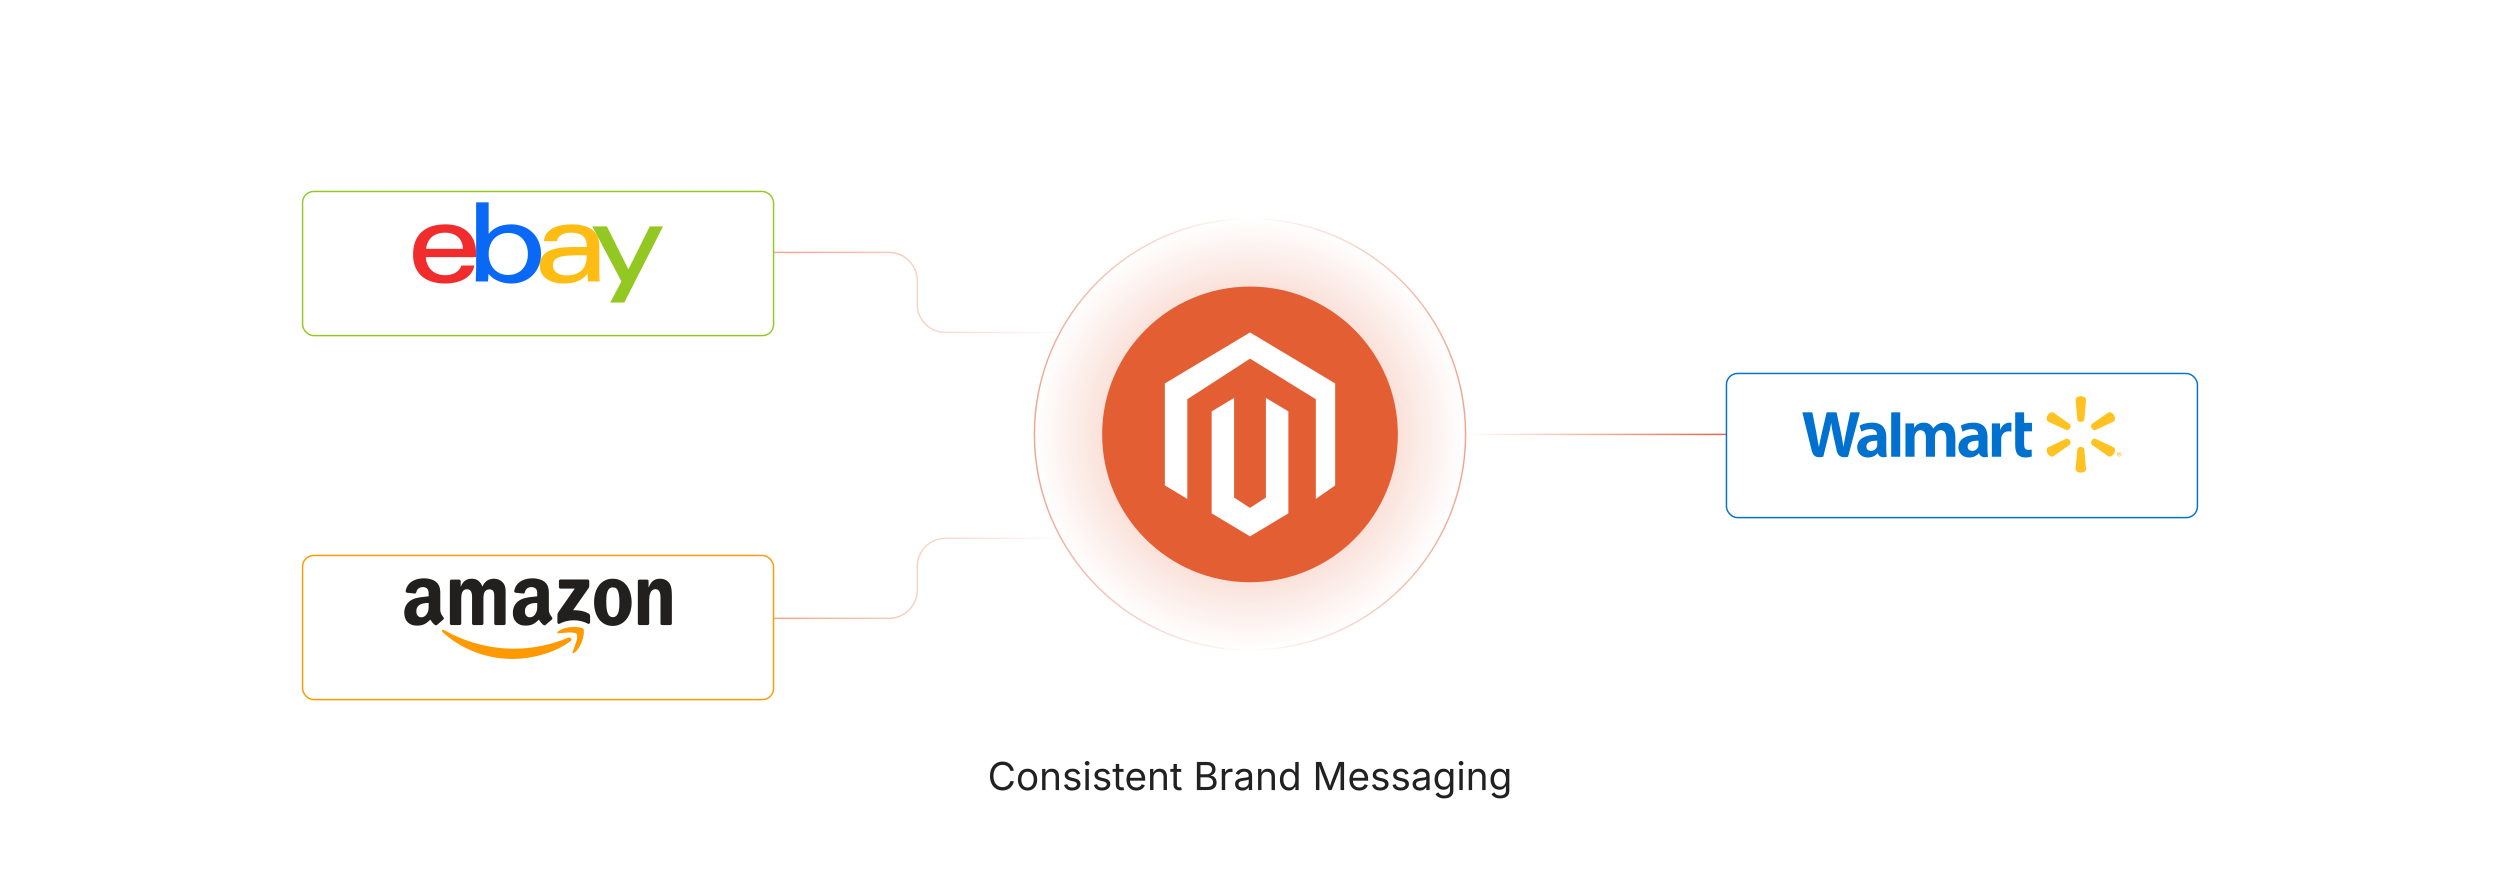 <?xml version="1.0" encoding="UTF-8"?><svg id="_02-Selling-on-Other-Websites" xmlns="http://www.w3.org/2000/svg" xmlns:xlink="http://www.w3.org/1999/xlink" viewBox="0 0 860 298.867"><defs><linearGradient id="linear-gradient" x1="266.1" y1="100.593" x2="367.996" y2="100.593" gradientUnits="userSpaceOnUse"><stop offset="0" stop-color="#e5643b"/><stop offset="1" stop-color="#fff"/></linearGradient><linearGradient id="linear-gradient-2" y1="254.417" y2="254.417" gradientTransform="translate(0 453.353) scale(1 -1)" xlink:href="#linear-gradient"/><linearGradient id="linear-gradient-3" x1="504.165" y1="149.434" x2="593.9" y2="149.434" gradientUnits="userSpaceOnUse"><stop offset="0" stop-color="#fff"/><stop offset="1" stop-color="#e5643b"/></linearGradient><radialGradient id="radial-gradient" cx="430" cy="149.434" fx="430" fy="149.434" r="74.165" gradientUnits="userSpaceOnUse"><stop offset="0" stop-color="#e45e34"/><stop offset="1" stop-color="#fff"/></radialGradient><linearGradient id="linear-gradient-4" x1="355.585" y1="149.434" x2="504.415" y2="149.434" gradientUnits="userSpaceOnUse"><stop offset="0" stop-color="#e5643b"/><stop offset=".5" stop-color="#fff"/><stop offset="1" stop-color="#e5643b"/></linearGradient><filter id="drop-shadow-1" filterUnits="userSpaceOnUse"><feOffset dx="0" dy="3.834"/><feGaussianBlur result="blur" stdDeviation="3.067"/><feFlood flood-color="#333" flood-opacity=".09"/><feComposite in2="blur" operator="in"/><feComposite in="SourceGraphic"/></filter><filter id="drop-shadow-2" filterUnits="userSpaceOnUse"><feOffset dx="0" dy="3.834"/><feGaussianBlur result="blur-2" stdDeviation="3.067"/><feFlood flood-color="#333" flood-opacity=".09"/><feComposite in2="blur-2" operator="in"/><feComposite in="SourceGraphic"/></filter><filter id="drop-shadow-3" filterUnits="userSpaceOnUse"><feOffset dx="0" dy="3.834"/><feGaussianBlur result="blur-3" stdDeviation="3.067"/><feFlood flood-color="#333" flood-opacity=".09"/><feComposite in2="blur-3" operator="in"/><feComposite in="SourceGraphic"/></filter></defs><path d="M344.851,271.919c-.828,0-1.565-.2-2.213-.601s-1.157-.973-1.527-1.716-.556-1.626-.556-2.649c0-1.027.185-1.912.556-2.655s.879-1.316,1.527-1.719,1.386-.604,2.213-.604c.489,0,.952.071,1.388.214s.826.352,1.173.627c.347.275.636.609.868,1.001.232.392.391.837.478,1.335h-1.235c-.069-.333-.188-.626-.354-.877-.167-.251-.37-.463-.611-.637s-.506-.303-.796-.39c-.29-.086-.594-.13-.91-.13-.581,0-1.105.147-1.573.442-.468.294-.838.727-1.111,1.296-.273.57-.409,1.269-.409,2.096,0,.824.137,1.52.413,2.09.275.57.646,1.001,1.115,1.293.468.292.99.438,1.566.438.316,0,.62-.044.91-.133.291-.089.556-.219.796-.39s.444-.383.611-.637c.167-.253.285-.544.354-.874h1.235c-.083.494-.24.936-.471,1.326-.232.39-.521.724-.868,1.001-.347.277-.738.489-1.173.634-.436.146-.9.218-1.394.218Z" fill="#212121" stroke-width="0"/><path d="M353.47,271.945c-.659,0-1.236-.156-1.732-.468s-.883-.75-1.16-1.313c-.277-.563-.416-1.217-.416-1.963,0-.758.139-1.42.416-1.985.277-.566.664-1.004,1.16-1.316s1.074-.468,1.732-.468c.663,0,1.244.156,1.742.468.499.312.886.75,1.164,1.316.277.565.416,1.227.416,1.985,0,.746-.139,1.4-.416,1.963-.277.563-.665,1.001-1.164,1.313-.498.312-1.079.468-1.742.468ZM353.47,270.898c.49,0,.893-.125,1.209-.377.316-.251.55-.582.702-.991.152-.409.228-.853.228-1.329,0-.481-.076-.928-.228-1.342-.151-.414-.386-.747-.702-1.001-.316-.253-.719-.38-1.209-.38-.485,0-.884.126-1.196.38-.312.254-.544.586-.696.998-.151.412-.228.86-.228,1.345,0,.477.076.92.228,1.329.152.41.384.74.696.991.312.251.71.377,1.196.377Z" fill="#212121" stroke-width="0"/><path d="M359.664,267.434v4.355h-1.17v-7.267h1.125l.006,1.761h-.162c.221-.671.536-1.148.945-1.43.41-.282.89-.422,1.44-.422.49,0,.918.101,1.287.302.369.201.656.504.861.91.206.405.309.916.309,1.531v4.615h-1.17v-4.517c0-.559-.146-.997-.438-1.313s-.692-.475-1.199-.475c-.347,0-.659.076-.936.228s-.496.373-.656.663c-.161.29-.241.643-.241,1.059Z" fill="#212121" stroke-width="0"/><path d="M368.828,271.945c-.498,0-.941-.073-1.329-.218-.388-.146-.708-.361-.958-.647-.251-.286-.42-.637-.507-1.053l1.111-.267c.104.398.3.691.588.877.288.187.648.279,1.082.279.507,0,.911-.108,1.212-.325.301-.217.452-.475.452-.773,0-.251-.088-.46-.264-.627-.175-.167-.443-.292-.802-.374l-1.209-.286c-.659-.156-1.148-.397-1.469-.725s-.481-.747-.481-1.258c0-.416.117-.783.351-1.102s.554-.568.958-.748c.405-.18.866-.27,1.381-.27.498,0,.922.075,1.271.224.349.149.633.355.852.617.219.262.382.564.491.907l-1.06.273c-.1-.26-.265-.496-.497-.708-.232-.212-.582-.318-1.05-.318-.433,0-.794.1-1.082.299-.288.199-.432.451-.432.754,0,.269.098.484.292.646s.505.293.929.393l1.099.26c.659.156,1.146.397,1.462.725s.475.74.475,1.238c0,.425-.12.803-.361,1.134s-.576.592-1.007.783c-.431.19-.931.286-1.499.286Z" fill="#212121" stroke-width="0"/><path d="M373.976,263.333c-.221,0-.412-.076-.572-.228-.16-.151-.24-.333-.24-.546,0-.217.08-.4.24-.549s.351-.224.572-.224c.225,0,.418.075.578.224s.241.333.241.549c0,.212-.081.395-.241.546-.16.152-.353.228-.578.228ZM373.384,271.789v-7.267h1.17v7.267h-1.17Z" fill="#212121" stroke-width="0"/><path d="M379.078,271.945c-.498,0-.941-.073-1.329-.218-.388-.146-.708-.361-.958-.647-.251-.286-.42-.637-.507-1.053l1.111-.267c.104.398.3.691.588.877.288.187.648.279,1.082.279.507,0,.911-.108,1.212-.325.301-.217.452-.475.452-.773,0-.251-.088-.46-.264-.627-.175-.167-.443-.292-.802-.374l-1.209-.286c-.659-.156-1.148-.397-1.469-.725s-.481-.747-.481-1.258c0-.416.117-.783.351-1.102s.554-.568.958-.748c.405-.18.866-.27,1.381-.27.498,0,.922.075,1.271.224.349.149.633.355.852.617.219.262.382.564.491.907l-1.06.273c-.1-.26-.265-.496-.497-.708-.232-.212-.582-.318-1.05-.318-.433,0-.794.1-1.082.299-.288.199-.432.451-.432.754,0,.269.098.484.292.646s.505.293.929.393l1.099.26c.659.156,1.146.397,1.462.725s.475.74.475,1.238c0,.425-.12.803-.361,1.134s-.576.592-1.007.783c-.431.19-.931.286-1.499.286Z" fill="#212121" stroke-width="0"/><path d="M386.494,264.522v1.001h-3.757v-1.001h3.757ZM383.83,262.793h1.17v7.111c0,.325.066.562.198.711.132.149.352.225.66.225.073,0,.167-.009.283-.026.115-.017.22-.035.315-.052l.241.988c-.122.043-.259.076-.413.098-.154.021-.307.032-.458.032-.628,0-1.118-.166-1.469-.497s-.526-.794-.526-1.388v-7.202Z" fill="#212121" stroke-width="0"/><path d="M390.914,271.945c-.702,0-1.308-.156-1.817-.468s-.901-.748-1.176-1.307c-.275-.559-.413-1.211-.413-1.956s.134-1.402.403-1.97c.269-.567.649-1.012,1.141-1.332.492-.321,1.067-.481,1.726-.481.386,0,.766.064,1.141.191.375.128.715.334,1.021.618s.549.658.731,1.121c.182.464.273,1.031.273,1.703v.487h-5.642v-.988h5.011l-.546.364c0-.477-.075-.9-.224-1.271-.149-.371-.372-.661-.666-.871-.295-.21-.661-.315-1.099-.315s-.812.107-1.125.322c-.312.215-.55.494-.715.838-.165.345-.247.714-.247,1.108v.656c0,.538.093.994.279,1.369.187.375.448.659.783.851.336.193.725.29,1.167.29.286,0,.546-.042.78-.124.234-.083.436-.207.604-.374.169-.167.299-.374.39-.621l1.131.312c-.113.364-.303.685-.572.962-.269.277-.602.494-.998.65-.396.156-.844.234-1.342.234Z" fill="#212121" stroke-width="0"/><path d="M396.79,267.434v4.355h-1.17v-7.267h1.125l.006,1.761h-.162c.221-.671.536-1.148.945-1.43.41-.282.89-.422,1.44-.422.49,0,.918.101,1.287.302.369.201.656.504.861.91.206.405.309.916.309,1.531v4.615h-1.17v-4.517c0-.559-.146-.997-.438-1.313s-.692-.475-1.199-.475c-.347,0-.659.076-.936.228s-.496.373-.656.663c-.161.29-.241.643-.241,1.059Z" fill="#212121" stroke-width="0"/><path d="M406.344,264.522v1.001h-3.757v-1.001h3.757ZM403.68,262.793h1.17v7.111c0,.325.066.562.198.711.132.149.352.225.66.225.073,0,.167-.009.283-.026.115-.017.22-.035.315-.052l.241.988c-.122.043-.259.076-.413.098-.154.021-.307.032-.458.032-.628,0-1.118-.166-1.469-.497s-.526-.794-.526-1.388v-7.202Z" fill="#212121" stroke-width="0"/><path d="M411.726,271.789v-9.685h3.432c.676,0,1.234.116,1.674.348.44.232.767.542.981.93s.322.818.322,1.29c0,.416-.074.759-.221,1.03-.147.271-.341.486-.582.646-.24.161-.501.28-.783.358v.091c.303.017.605.121.907.312.301.19.552.461.754.812s.302.78.302,1.287c0,.485-.112.923-.334,1.313-.224.39-.573.699-1.05.926-.477.228-1.097.341-1.859.341h-3.542ZM412.961,266.355h2.132c.347,0,.661-.068.942-.205.282-.136.505-.329.67-.578.165-.249.247-.541.247-.875,0-.42-.146-.775-.438-1.066-.292-.29-.753-.436-1.381-.436h-2.171v3.159ZM412.961,270.697h2.275c.754,0,1.29-.146,1.609-.436.318-.291.478-.646.478-1.066,0-.325-.083-.624-.247-.897s-.397-.492-.699-.657c-.301-.165-.66-.247-1.076-.247h-2.34v3.302Z" fill="#212121" stroke-width="0"/><path d="M420.292,271.789v-7.267h1.131v1.118h.078c.134-.368.374-.664.718-.887.344-.223.733-.334,1.167-.334.087,0,.189.002.309.006.119.004.213.009.283.013v1.176c-.035-.008-.122-.021-.26-.039-.139-.017-.286-.026-.442-.026-.347,0-.658.073-.933.218-.275.145-.491.345-.647.598-.156.253-.234.545-.234.874v4.55h-1.17Z" fill="#212121" stroke-width="0"/><path d="M427.338,271.958c-.459,0-.876-.087-1.251-.26-.375-.173-.673-.427-.894-.761-.221-.333-.332-.739-.332-1.215,0-.416.082-.754.247-1.014.165-.26.384-.464.66-.614.275-.15.58-.261.913-.335s.669-.132,1.007-.175c.434-.057.787-.1,1.06-.13.273-.03.476-.082.608-.156.132-.074.198-.199.198-.377v-.039c0-.303-.057-.56-.169-.77-.113-.21-.282-.372-.507-.484-.225-.113-.507-.169-.845-.169-.347,0-.644.054-.891.163-.247.108-.447.244-.601.406-.154.162-.27.328-.348.497l-1.125-.371c.186-.442.438-.788.754-1.037s.665-.426,1.046-.53.758-.156,1.131-.156c.243,0,.519.029.829.087.31.059.608.175.897.348.289.173.527.43.714.771.189.34.283.794.283,1.362v4.79h-1.15v-.988h-.078c-.083.169-.214.343-.396.523-.182.18-.418.331-.708.452-.291.122-.641.182-1.053.182ZM427.54,270.925c.434,0,.8-.084,1.099-.254.299-.169.526-.389.683-.66.156-.271.234-.553.234-.848v-1.007c-.048.056-.152.107-.312.153-.161.045-.344.085-.549.12-.206.035-.405.064-.598.088s-.345.042-.458.055c-.282.035-.545.094-.79.179-.245.084-.441.208-.588.371-.147.162-.221.382-.221.66,0,.251.065.461.195.63.13.169.308.297.533.383.226.087.483.13.773.13Z" fill="#212121" stroke-width="0"/><path d="M433.948,267.434v4.355h-1.17v-7.267h1.124l.007,1.761h-.163c.222-.671.536-1.148.946-1.43.409-.282.889-.422,1.439-.422.489,0,.919.101,1.287.302.368.201.655.504.861.91.205.405.309.916.309,1.531v4.615h-1.17v-4.517c0-.559-.146-.997-.439-1.313-.292-.316-.691-.475-1.198-.475-.348,0-.659.076-.937.228s-.496.373-.656.663c-.16.29-.24.643-.24,1.059Z" fill="#212121" stroke-width="0"/><path d="M443.366,271.945c-.602,0-1.135-.154-1.599-.462s-.825-.743-1.085-1.306c-.261-.563-.391-1.23-.391-2.002,0-.767.131-1.431.394-1.992.262-.561.625-.993,1.089-1.297.463-.303.996-.455,1.599-.455.473,0,.847.078,1.124.234.277.156.491.333.641.53s.264.36.341.491h.092v-3.582h1.17v9.685h-1.131v-1.125h-.131c-.077.134-.193.302-.348.504-.153.201-.37.381-.649.54s-.651.237-1.115.237ZM443.542,270.898c.442,0,.814-.116,1.118-.348.303-.231.533-.553.688-.965.156-.412.234-.886.234-1.423,0-.537-.077-1.006-.23-1.407-.154-.4-.383-.714-.687-.939-.303-.225-.678-.338-1.124-.338-.459,0-.842.119-1.147.357s-.534.56-.686.965c-.151.405-.228.859-.228,1.361,0,.507.077.968.23,1.381.154.414.385.743.692.988.308.245.687.367,1.138.367Z" fill="#212121" stroke-width="0"/><path d="M452.681,271.789v-9.685h1.755l2.386,6.11c.056.143.12.322.191.536s.147.447.228.699.157.501.23.75c.074.25.139.48.195.692h-.273c.061-.199.128-.421.202-.666.073-.245.15-.494.23-.748s.157-.491.23-.712c.074-.221.139-.405.195-.552l2.353-6.11h1.762v9.685h-1.216v-5.531c0-.199.001-.427.004-.683.002-.255.006-.524.013-.806s.013-.568.02-.858c.007-.291.012-.572.017-.845h.104c-.091.299-.188.604-.289.913-.102.31-.201.609-.299.897-.098.289-.189.552-.276.79s-.16.436-.221.591l-2.165,5.531h-1.072l-2.197-5.531c-.061-.151-.132-.343-.214-.575-.083-.232-.173-.49-.27-.773-.098-.284-.198-.583-.303-.897-.104-.314-.21-.629-.318-.946h.117c.009.243.016.505.022.787s.012.566.017.854c.004.289.009.565.013.832s.007.506.007.718v5.531h-1.177Z" fill="#212121" stroke-width="0"/><path d="M467.617,271.945c-.702,0-1.308-.156-1.817-.468-.509-.312-.9-.748-1.176-1.307-.275-.559-.413-1.211-.413-1.956s.135-1.402.403-1.97c.269-.567.648-1.012,1.141-1.332.491-.321,1.066-.481,1.726-.481.386,0,.766.064,1.141.191.375.128.715.334,1.021.618s.549.658.731,1.121c.182.464.272,1.031.272,1.703v.487h-5.642v-.988h5.012l-.546.364c0-.477-.075-.9-.225-1.271-.149-.371-.372-.661-.666-.871-.295-.21-.661-.315-1.099-.315s-.812.107-1.124.322c-.312.215-.551.494-.716.838-.164.345-.246.714-.246,1.108v.656c0,.538.093.994.279,1.369.186.375.447.659.783.851.336.193.725.29,1.166.29.286,0,.546-.042.78-.124.234-.083.436-.207.604-.374.169-.167.299-.374.39-.621l1.131.312c-.112.364-.303.685-.571.962s-.602.494-.998.65c-.396.156-.844.234-1.342.234Z" fill="#212121" stroke-width="0"/><path d="M474.792,271.945c-.499,0-.941-.073-1.329-.218-.388-.146-.708-.361-.959-.647s-.42-.637-.507-1.053l1.111-.267c.104.398.3.691.588.877s.649.279,1.082.279c.508,0,.911-.108,1.213-.325.301-.217.451-.475.451-.773,0-.251-.088-.46-.263-.627-.176-.167-.443-.292-.803-.374l-1.209-.286c-.659-.156-1.148-.397-1.469-.725-.321-.327-.481-.747-.481-1.258,0-.416.117-.783.352-1.102.233-.318.553-.568.958-.748s.865-.27,1.382-.27c.498,0,.922.075,1.271.224s.633.355.852.617c.219.262.382.564.49.907l-1.06.273c-.1-.26-.266-.496-.497-.708-.231-.212-.582-.318-1.05-.318-.434,0-.794.1-1.082.299-.288.199-.433.451-.433.754,0,.269.098.484.293.646s.505.293.93.393l1.099.26c.658.156,1.146.397,1.462.725s.475.74.475,1.238c0,.425-.12.803-.36,1.134-.241.332-.577.592-1.008.783-.432.19-.931.286-1.498.286Z" fill="#212121" stroke-width="0"/><path d="M481.818,271.945c-.499,0-.941-.073-1.329-.218-.388-.146-.708-.361-.959-.647s-.42-.637-.507-1.053l1.111-.267c.104.398.3.691.588.877s.649.279,1.082.279c.508,0,.911-.108,1.213-.325.301-.217.451-.475.451-.773,0-.251-.088-.46-.263-.627-.176-.167-.443-.292-.803-.374l-1.209-.286c-.659-.156-1.148-.397-1.469-.725-.321-.327-.481-.747-.481-1.258,0-.416.117-.783.352-1.102.233-.318.553-.568.958-.748s.865-.27,1.382-.27c.498,0,.922.075,1.271.224s.633.355.852.617c.219.262.382.564.49.907l-1.06.273c-.1-.26-.266-.496-.497-.708-.231-.212-.582-.318-1.05-.318-.434,0-.794.1-1.082.299-.288.199-.433.451-.433.754,0,.269.098.484.293.646s.505.293.93.393l1.099.26c.658.156,1.146.397,1.462.725s.475.74.475,1.238c0,.425-.12.803-.36,1.134-.241.332-.577.592-1.008.783-.432.19-.931.286-1.498.286Z" fill="#212121" stroke-width="0"/><path d="M488.409,271.958c-.46,0-.877-.087-1.251-.26-.375-.173-.673-.427-.895-.761-.221-.333-.331-.739-.331-1.215,0-.416.082-.754.247-1.014.164-.26.385-.464.659-.614.275-.15.58-.261.914-.335.333-.074.669-.132,1.007-.175.434-.057.787-.1,1.06-.13.273-.03.476-.082.607-.156.133-.074.198-.199.198-.377v-.039c0-.303-.056-.56-.169-.77-.112-.21-.281-.372-.507-.484s-.507-.169-.845-.169c-.347,0-.644.054-.891.163-.247.108-.447.244-.602.406-.153.162-.27.328-.348.497l-1.124-.371c.187-.442.438-.788.754-1.037s.665-.426,1.047-.53c.381-.104.758-.156,1.131-.156.242,0,.519.029.828.087s.609.175.897.348c.288.173.526.43.715.771s.282.794.282,1.362v4.79h-1.15v-.988h-.078c-.082.169-.214.343-.396.523-.182.18-.418.331-.708.452-.29.122-.642.182-1.053.182ZM488.61,270.925c.434,0,.8-.084,1.099-.254.299-.169.526-.389.683-.66.156-.271.233-.553.233-.848v-1.007c-.047.056-.151.107-.312.153s-.344.085-.549.12c-.206.035-.405.064-.599.088-.192.024-.346.042-.458.055-.282.035-.545.094-.79.179-.244.084-.44.208-.588.371-.147.162-.221.382-.221.66,0,.251.064.461.194.63s.308.297.533.383c.226.087.483.13.773.13Z" fill="#212121" stroke-width="0"/><path d="M496.794,274.662c-.538,0-1.003-.068-1.395-.205-.393-.137-.718-.317-.979-.543-.26-.225-.466-.47-.617-.734l.949-.61c.104.139.232.292.387.461.153.169.361.313.624.433.262.119.605.179,1.03.179.58,0,1.058-.139,1.433-.416s.562-.715.562-1.313v-1.456h-.11c-.083.139-.198.303-.348.494-.149.19-.364.358-.644.503-.279.146-.653.218-1.121.218-.581,0-1.104-.137-1.566-.413-.464-.275-.83-.677-1.099-1.206s-.403-1.172-.403-1.931c0-.75.132-1.4.396-1.953.265-.552.63-.98,1.096-1.284.466-.303.999-.455,1.602-.455.468,0,.842.077,1.121.23.28.154.495.331.647.53.151.199.269.364.351.494h.11v-1.164h1.138v7.455c0,.624-.141,1.134-.423,1.53-.281.396-.662.688-1.141.875-.479.186-1.013.279-1.602.279ZM496.761,270.632c.442,0,.814-.101,1.118-.302.304-.202.533-.492.689-.871.155-.379.233-.833.233-1.362,0-.516-.077-.969-.23-1.362-.154-.392-.383-.7-.686-.923-.304-.223-.679-.334-1.125-.334-.459,0-.843.118-1.15.354-.308.236-.538.552-.692.946-.153.395-.23.834-.23,1.319,0,.499.078.938.234,1.319.156.381.388.679.695.894.308.214.688.322,1.144.322Z" fill="#212121" stroke-width="0"/><path d="M502.604,263.333c-.221,0-.411-.076-.571-.228-.161-.151-.241-.333-.241-.546,0-.217.08-.4.241-.549.16-.149.351-.224.571-.224.226,0,.418.075.579.224.16.149.24.333.24.549,0,.212-.08.395-.24.546-.161.152-.354.228-.579.228ZM502.014,271.789v-7.267h1.17v7.267h-1.17Z" fill="#212121" stroke-width="0"/><path d="M506.407,267.434v4.355h-1.17v-7.267h1.124l.007,1.761h-.163c.222-.671.536-1.148.946-1.43.409-.282.889-.422,1.439-.422.489,0,.919.101,1.287.302.368.201.655.504.861.91.205.405.309.916.309,1.531v4.615h-1.17v-4.517c0-.559-.146-.997-.439-1.313-.292-.316-.691-.475-1.198-.475-.348,0-.659.076-.937.228s-.496.373-.656.663c-.16.29-.24.643-.24,1.059Z" fill="#212121" stroke-width="0"/><path d="M516.046,274.662c-.538,0-1.003-.068-1.395-.205-.393-.137-.718-.317-.979-.543-.26-.225-.466-.47-.617-.734l.949-.61c.104.139.232.292.387.461.153.169.361.313.624.433.262.119.605.179,1.03.179.58,0,1.058-.139,1.433-.416s.562-.715.562-1.313v-1.456h-.11c-.083.139-.198.303-.348.494-.149.19-.364.358-.644.503-.279.146-.653.218-1.121.218-.581,0-1.104-.137-1.566-.413-.464-.275-.83-.677-1.099-1.206s-.403-1.172-.403-1.931c0-.75.132-1.4.396-1.953.265-.552.63-.98,1.096-1.284.466-.303.999-.455,1.602-.455.468,0,.842.077,1.121.23.28.154.495.331.647.53.151.199.269.364.351.494h.11v-1.164h1.138v7.455c0,.624-.141,1.134-.423,1.53-.281.396-.662.688-1.141.875-.479.186-1.013.279-1.602.279ZM516.013,270.632c.442,0,.814-.101,1.118-.302.304-.202.533-.492.689-.871.155-.379.233-.833.233-1.362,0-.516-.077-.969-.23-1.362-.154-.392-.383-.7-.686-.923-.304-.223-.679-.334-1.125-.334-.459,0-.843.118-1.15.354-.308.236-.538.552-.692.946-.153.395-.23.834-.23,1.319,0,.499.078.938.234,1.319.156.381.388.679.695.894.308.214.688.322,1.144.322Z" fill="#212121" stroke-width="0"/><path d="M266.1,86.828h39.723c5.361,0,9.707,4.346,9.707,9.707v8.116c0,5.361,4.346,9.707,9.707,9.707h42.759" fill="none" opacity=".58" stroke="url(#linear-gradient)" stroke-miterlimit="10" stroke-width=".5"/><path d="M266.1,212.701h39.723c5.361,0,9.707-4.346,9.707-9.707v-8.116c0-5.361,4.346-9.707,9.707-9.707h42.759" fill="none" opacity=".58" stroke="url(#linear-gradient-2)" stroke-miterlimit="10" stroke-width=".5"/><line x1="504.165" y1="149.434" x2="593.9" y2="149.434" fill="none" stroke="url(#linear-gradient-3)" stroke-miterlimit="10" stroke-width=".5"/><circle cx="430" cy="149.434" r="74.165" fill="url(#radial-gradient)" opacity=".58" stroke="url(#linear-gradient-4)" stroke-miterlimit="10" stroke-width=".5"/><circle cx="430" cy="149.434" r="50.861" fill="#e45e34" stroke-width="0"/><g id="LOGO"><polygon points="459.291 131.901 459.291 166.986 452.648 171.615 452.648 137.334 430 123.371 408.434 137.334 408.434 171.615 400.709 166.986 400.709 131.901 430 114.358 459.291 131.901" fill="#fff" stroke-width="0"/><polygon points="443.197 141.518 443.197 176.604 437.854 179.803 430 184.509 422.14 179.803 416.803 176.604 416.803 141.518 424.528 136.89 424.528 171.17 430 174.711 435.472 171.17 435.472 136.89 443.197 141.518" fill="#fff" stroke-width="0"/></g><rect x="593.9" y="124.642" width="162.018" height="49.583" rx="3.834" ry="3.834" fill="#fff" filter="url(#drop-shadow-1)" stroke="#0071ce" stroke-miterlimit="10" stroke-width=".5"/><path d="M683.693,150.28c0-2.6-1.113-4.897-4.877-4.897-1.931,0-3.465.55-4.297,1.032l.61,2.086c.766-.48,1.988-.876,3.141-.876,1.906-.003,2.218,1.075,2.218,1.768v.167c-4.16-.007-6.789,1.431-6.789,4.358,0,1.789,1.335,3.465,3.669,3.465,1.424,0,2.627-.575,3.345-1.482h.07s.474,1.982,3.094,1.225c-.133-.83-.183-1.705-.183-2.768v-4.078ZM680.59,153.025c0,.21-.017.428-.079.615-.24.801-1.066,1.471-2.094,1.471-.868,0-1.549-.491-1.549-1.521,0-1.575,1.739-2.008,3.722-1.997" fill="#0071ce" stroke-width="0"/><path d="M620.008,141.845s2.717,11.116,3.149,12.917c.509,2.105,1.42,2.883,4.049,2.364l1.698-6.893c.429-1.708.721-2.932.999-4.672h.047c.192,1.758.47,2.965.821,4.678,0,0,.693,3.132,1.052,4.772.35,1.64,1.335,2.675,3.915,2.116l4.043-15.281h-3.263l-1.387,6.61c-.367,1.915-.701,3.424-.961,5.178h-.047c-.234-1.736-.532-3.183-.914-5.059l-1.437-6.73h-3.405l-1.534,6.558c-.437,2.002-.846,3.608-1.104,5.308h-.044c-.265-1.595-.624-3.625-1.005-5.553,0,0-.911-4.695-1.233-6.313" fill="#0071ce" stroke-width="0"/><path d="M648.876,150.28c0-2.6-1.116-4.897-4.88-4.897-1.926,0-3.463.55-4.294,1.032l.61,2.086c.763-.48,1.984-.876,3.141-.876,1.906-.003,2.218,1.075,2.218,1.768v.167c-4.16-.007-6.792,1.431-6.792,4.358,0,1.789,1.34,3.465,3.663,3.465,1.437,0,2.63-.575,3.348-1.482h.073s.476,1.982,3.094,1.225c-.135-.83-.18-1.705-.18-2.768v-4.078ZM645.77,153.025c0,.21-.017.428-.077.615-.242.801-1.069,1.471-2.099,1.471-.863,0-1.546-.491-1.546-1.521,0-1.575,1.739-2.008,3.722-1.997" fill="#0071ce" stroke-width="0"/><polygon points="650.569 141.845 650.569 157.121 653.675 157.121 653.675 153.882 653.675 141.845 650.569 141.845" fill="#0071ce" stroke-width="0"/><path d="M693.226,141.845v11.271c0,1.556.292,2.64.92,3.305.552.583,1.455.962,2.53.962.923,0,1.826-.178,2.253-.332l-.038-2.426c-.319.074-.684.137-1.184.137-1.06,0-1.41-.672-1.41-2.068v-4.314h2.705v-2.919h-2.705v-3.615" fill="#0071ce" stroke-width="0"/><path d="M685.198,145.648v11.478h3.211v-5.878c0-.316.02-.589.07-.842.24-1.239,1.18-2.024,2.535-2.024.378,0,.635.042.921.086v-3.009c-.24-.043-.402-.066-.697-.066-1.202,0-2.564.763-3.138,2.425h-.079v-2.169" fill="#0071ce" stroke-width="0"/><path d="M655.479,145.648v11.478h3.129v-6.737c0-.316.035-.639.147-.931.254-.682.886-1.472,1.899-1.472,1.26,0,1.854,1.063,1.854,2.597v6.543h3.121v-6.818c0-.297.042-.662.129-.926.25-.774.934-1.397,1.879-1.397,1.273,0,1.889,1.04,1.889,2.849v6.291h3.118v-6.768c0-3.555-1.809-4.966-3.862-4.966-.903,0-1.622.222-2.268.62-.546.335-1.025.807-1.455,1.425h-.047c-.494-1.235-1.654-2.046-3.169-2.046-1.943,0-2.826.981-3.345,1.81h-.047v-1.554" fill="#0071ce" stroke-width="0"/><path d="M715.806,145.133c.614,0,1.13-.32,1.198-.732l.608-6.89c0-.682-.803-1.241-1.806-1.241-1.008,0-1.806.558-1.806,1.241l.614,6.89c.065.412.579.732,1.192.732" fill="#ffc220" stroke-width="0"/><path d="M712.074,147.289c.304-.538.287-1.136-.042-1.402l-5.679-3.971c-.591-.345-1.475.066-1.981.935-.505.868-.402,1.842.176,2.18l6.287,2.915c.402.151.929-.129,1.238-.662" fill="#ffc220" stroke-width="0"/><path d="M719.537,147.283c.322.533.848.813,1.239.67l6.287-2.923c.584-.345.672-1.309.178-2.177-.505-.869-1.394-1.277-1.984-.939l-5.68,3.967c-.315.27-.338.871-.034,1.408" fill="#ffc220" stroke-width="0"/><path d="M715.806,153.74c.614,0,1.13.32,1.198.732l.608,6.89c0,.682-.803,1.235-1.806,1.235-1.008,0-1.806-.553-1.806-1.235l.614-6.89c.065-.412.579-.732,1.192-.732" fill="#ffc220" stroke-width="0"/><path d="M719.537,151.59c.322-.534.848-.82,1.239-.665l6.287,2.918c.584.338.672,1.311.178,2.18-.505.863-1.394,1.273-1.984.935l-5.68-3.973c-.315-.268-.338-.865-.034-1.396" fill="#ffc220" stroke-width="0"/><path d="M712.074,151.584c.304.537.287,1.133-.042,1.402l-5.679,3.966c-.591.345-1.475-.067-1.981-.93-.505-.868-.402-1.842.176-2.18l6.287-2.918c.402-.153.929.129,1.238.659" fill="#ffc220" stroke-width="0"/><path d="M728.904,156.353h.078c.106,0,.149.034.161.118.023.094.035.157.058.184h.202c-.018-.02-.04-.071-.052-.19-.023-.102-.075-.16-.149-.18v-.019c.102-.023.161-.092.161-.176,0-.077-.035-.132-.07-.167-.067-.032-.132-.058-.275-.058-.126,0-.219.011-.293.028v.762h.179v-.303ZM728.91,156.006l.092-.012c.108,0,.166.05.166.12,0,.078-.078.114-.178.114h-.079v-.222ZM729.024,155.489c-.441,0-.791.345-.791.767,0,.433.35.778.791.778.447,0,.786-.345.786-.778,0-.423-.339-.767-.786-.767M729.024,155.644c.339,0,.591.275.591.612,0,.34-.252.623-.591.618-.339,0-.596-.277-.596-.618,0-.338.257-.612.591-.612" fill="#ffc220" stroke-width="0"/><rect x="104.082" y="62.036" width="162.018" height="49.583" rx="3.834" ry="3.834" fill="#fff" filter="url(#drop-shadow-2)" stroke="#93c822" stroke-miterlimit="10" stroke-width=".5"/><g id="g4"><path id="path1" d="M196.535,87.873c-3.908.128-6.336.833-6.336,3.407,0,1.666,1.328,3.473,4.701,3.473,4.521,0,6.935-2.465,6.935-6.507l0-.445c-1.585,0-3.54.014-5.301.072h-0ZM206.146,93.214c0,1.254.036,2.492.146,3.607h-4.009c-.107-.918-.146-1.83-.146-2.715-2.167,2.664-4.745,3.43-8.321,3.43-5.304,0-8.144-2.804-8.144-6.046,0-4.697,3.863-6.352,10.568-6.506,1.834-.042,3.893-.048,5.596-.048l-0-.459c0-3.144-2.016-4.437-5.51-4.437-2.594,0-4.505,1.073-4.702,2.928h-4.528c.479-4.624,5.338-5.794,9.609-5.794,5.118,0,9.44,1.821,9.44,7.234l0,8.806Z" fill="#ffbc13" stroke-width="0"/><path id="path2" d="M159.26,85.58c-.167-4.031-3.077-5.54-6.187-5.54-3.353,0-6.031,1.697-6.5,5.54h12.687ZM146.481,88.446c.233,3.911,2.93,6.225,6.639,6.225,2.57,0,4.855-1.047,5.621-3.325h4.445c-.864,4.621-5.775,6.19-10.002,6.19-7.685 0-11.091-4.233-11.091-9.94,0-6.283,3.523-10.422,11.161-10.422,6.08,0,10.535,3.182,10.535,10.127v1.145h-17.307Z" fill="#f12c2d" stroke-width="0"/><path id="path3" d="M174.843,94.589c4.005,0,6.746-2.883,6.746-7.233,0-4.35-2.741-7.233-6.746-7.233-3.983,0-6.746,2.883-6.746,7.233,0,4.35,2.763,7.233,6.746,7.233h0ZM163.788,69.596h4.309l-0,10.825c2.112-2.516,5.021-3.247,7.885-3.247,4.802,0,10.135,3.24,10.135,10.236,0,5.858-4.242,10.126-10.215,10.126-3.127,0-6.07-1.122-7.885-3.344,0,.888-.05,1.782-.147,2.628h-4.229c.074-1.368.147-3.072.147-4.45l0-22.775Z" fill="#0968f6" stroke-width="0"/><path id="path4" d="M228.09,77.891l-13.325,26.169h-4.825l3.831-7.266-10.028-18.902h5.042l7.379,14.768,7.358-14.768h4.568Z" fill="#93c822" stroke-width="0"/></g><rect x="104.082" y="187.248" width="162.018" height="49.583" rx="3.834" ry="3.834" fill="#fff" filter="url(#drop-shadow-3)" stroke="#f90" stroke-miterlimit="10" stroke-width=".5"/><path id="path8" d="M196.172,220.63c-5.349,3.943-13.103,6.047-19.778,6.047-9.36,0-17.787-3.462-24.162-9.22-.501-.453-.052-1.07.549-.717,6.88,4.003,15.387,6.411,24.174,6.411,5.926,0,12.446-1.226,18.44-3.771.906-.385,1.663.593.777,1.25" fill="#f90" stroke-width="0"/><path id="path10" d="M198.396,218.085c-.681-.874-4.52-.413-6.243-.208-.525.064-.605-.393-.132-.721,3.057-2.152,8.074-1.531,8.659-.809.585.725-.152,5.754-3.025,8.154-.441.369-.862.172-.665-.317.645-1.611,2.092-5.221,1.406-6.099" fill="#f90" stroke-width="0"/><path id="path12" d="M192.274,201.965v-2.092c0-.317.24-.529.529-.529h9.364c.301,0,.541.216.541.529v1.791c-.004.301-.256.693-.705,1.314l-4.852,6.928c1.803-.044,3.706.224,5.341,1.146.369.208.469.513.497.813v2.232c0,.305-.337.661-.689.477-2.881-1.511-6.708-1.675-9.893.016-.325.176-.665-.176-.665-.481v-2.12c0-.341.004-.922.345-1.439l5.622-8.062h-4.893c-.301,0-.541-.212-.541-.525" fill="#221f1f" stroke-width="0"/><path id="path14" d="M158.114,215.016h-2.849c-.272-.02-.489-.224-.509-.485v-14.621c0-.293.244-.525.549-.525h2.657c.276.012.497.224.517.489v1.911h.052c.693-1.847,1.995-2.709,3.751-2.709,1.783,0,2.897.862,3.698,2.709.689-1.847,2.256-2.709,3.935-2.709,1.194,0,2.5.493,3.298,1.599.902,1.23.717,3.017.717,4.584l-.004,9.228c0,.293-.244.529-.549.529h-2.845c-.284-.02-.513-.248-.513-.529v-7.75c0-.617.056-2.156-.08-2.741-.212-.982-.849-1.258-1.675-1.258-.689,0-1.41.461-1.703,1.198-.293.737-.264,1.971-.264,2.801v7.75c0,.293-.244.529-.549.529h-2.845c-.289-.02-.513-.248-.513-.529l-.004-7.75c0-1.631.268-4.031-1.755-4.031-2.048,0-1.967,2.34-1.967,4.031v7.75c0,.293-.244.529-.549.529" fill="#221f1f" stroke-width="0"/><path id="path16" d="M210.77,199.076c4.227,0,6.515,3.63,6.515,8.246,0,4.46-2.528,7.998-6.515,7.998-4.151,0-6.411-3.63-6.411-8.154,0-4.552,2.288-8.09,6.411-8.09M210.794,202.061c-2.1,0-2.232,2.861-2.232,4.644,0,1.787-.028,5.602,2.208,5.602,2.208,0,2.312-3.077,2.312-4.953,0-1.234-.052-2.709-.425-3.879-.321-1.018-.958-1.414-1.863-1.414" fill="#221f1f" stroke-width="0"/><path id="path18" d="M222.767,215.016h-2.837c-.284-.02-.513-.248-.513-.529l-.004-14.625c.024-.268.26-.477.549-.477h2.641c.248.012.453.18.509.409v2.236h.052c.797-1.999,1.915-2.953,3.883-2.953,1.278,0,2.524.461,3.326,1.723.745,1.17.745,3.137.745,4.552v9.204c-.032.256-.268.461-.549.461h-2.857c-.26-.02-.477-.212-.505-.461v-7.942c0-1.599.184-3.939-1.783-3.939-.693,0-1.33.465-1.647,1.17-.401.894-.453,1.783-.453,2.769v7.874c-.004.293-.252.529-.557.529" fill="#221f1f" stroke-width="0"/><g id="use28"><path id="path30" d="M184.809,208.032v-.617c-2.06,0-4.235.441-4.235,2.869,0,1.23.637,2.064,1.731,2.064.801,0,1.519-.493,1.971-1.294.561-.986.533-1.911.533-3.021M187.682,214.976c-.188.168-.461.18-.673.068-.946-.785-1.114-1.15-1.635-1.899-1.563,1.595-2.669,2.072-4.696,2.072-2.396,0-4.263-1.479-4.263-4.44,0-2.312,1.254-3.887,3.037-4.656,1.547-.681,3.706-.801,5.357-.99v-.369c0-.677.052-1.479-.345-2.064-.349-.525-1.014-.741-1.599-.741-1.086,0-2.056.557-2.292,1.711-.048.256-.236.509-.493.521l-2.765-.297c-.232-.052-.489-.24-.425-.597.637-3.35,3.662-4.36,6.371-4.36,1.386,0,3.198.369,4.291,1.418,1.386,1.294,1.254,3.021,1.254,4.901v4.44c0,1.334.553,1.919,1.074,2.641.184.256.224.565-.008.757-.581.485-1.615,1.386-2.184,1.891l-.008-.008" fill="#221f1f" stroke-width="0"/></g><path id="path30-2" d="M147.459,208.032v-.617c-2.06,0-4.235.441-4.235,2.869,0,1.23.637,2.064,1.731,2.064.801,0,1.519-.493,1.971-1.294.561-.986.533-1.911.533-3.021M150.332,214.976c-.188.168-.461.18-.673.068-.946-.785-1.114-1.15-1.635-1.899-1.563,1.595-2.669,2.072-4.696,2.072-2.396,0-4.263-1.479-4.263-4.44,0-2.312,1.254-3.887,3.037-4.656,1.547-.681,3.706-.801,5.357-.99v-.369c0-.677.052-1.479-.345-2.064-.349-.525-1.014-.741-1.599-.741-1.086,0-2.056.557-2.292,1.711-.048.256-.236.509-.493.521l-2.765-.297c-.232-.052-.489-.24-.425-.597.637-3.35,3.662-4.36,6.371-4.36,1.386,0,3.198.369,4.291,1.418,1.386,1.294,1.254,3.021,1.254,4.901v4.44c0,1.334.553,1.919,1.074,2.641.184.256.224.565-.008.757-.581.485-1.615,1.386-2.184,1.891l-.008-.008" fill="#221f1f" stroke-width="0"/></svg>